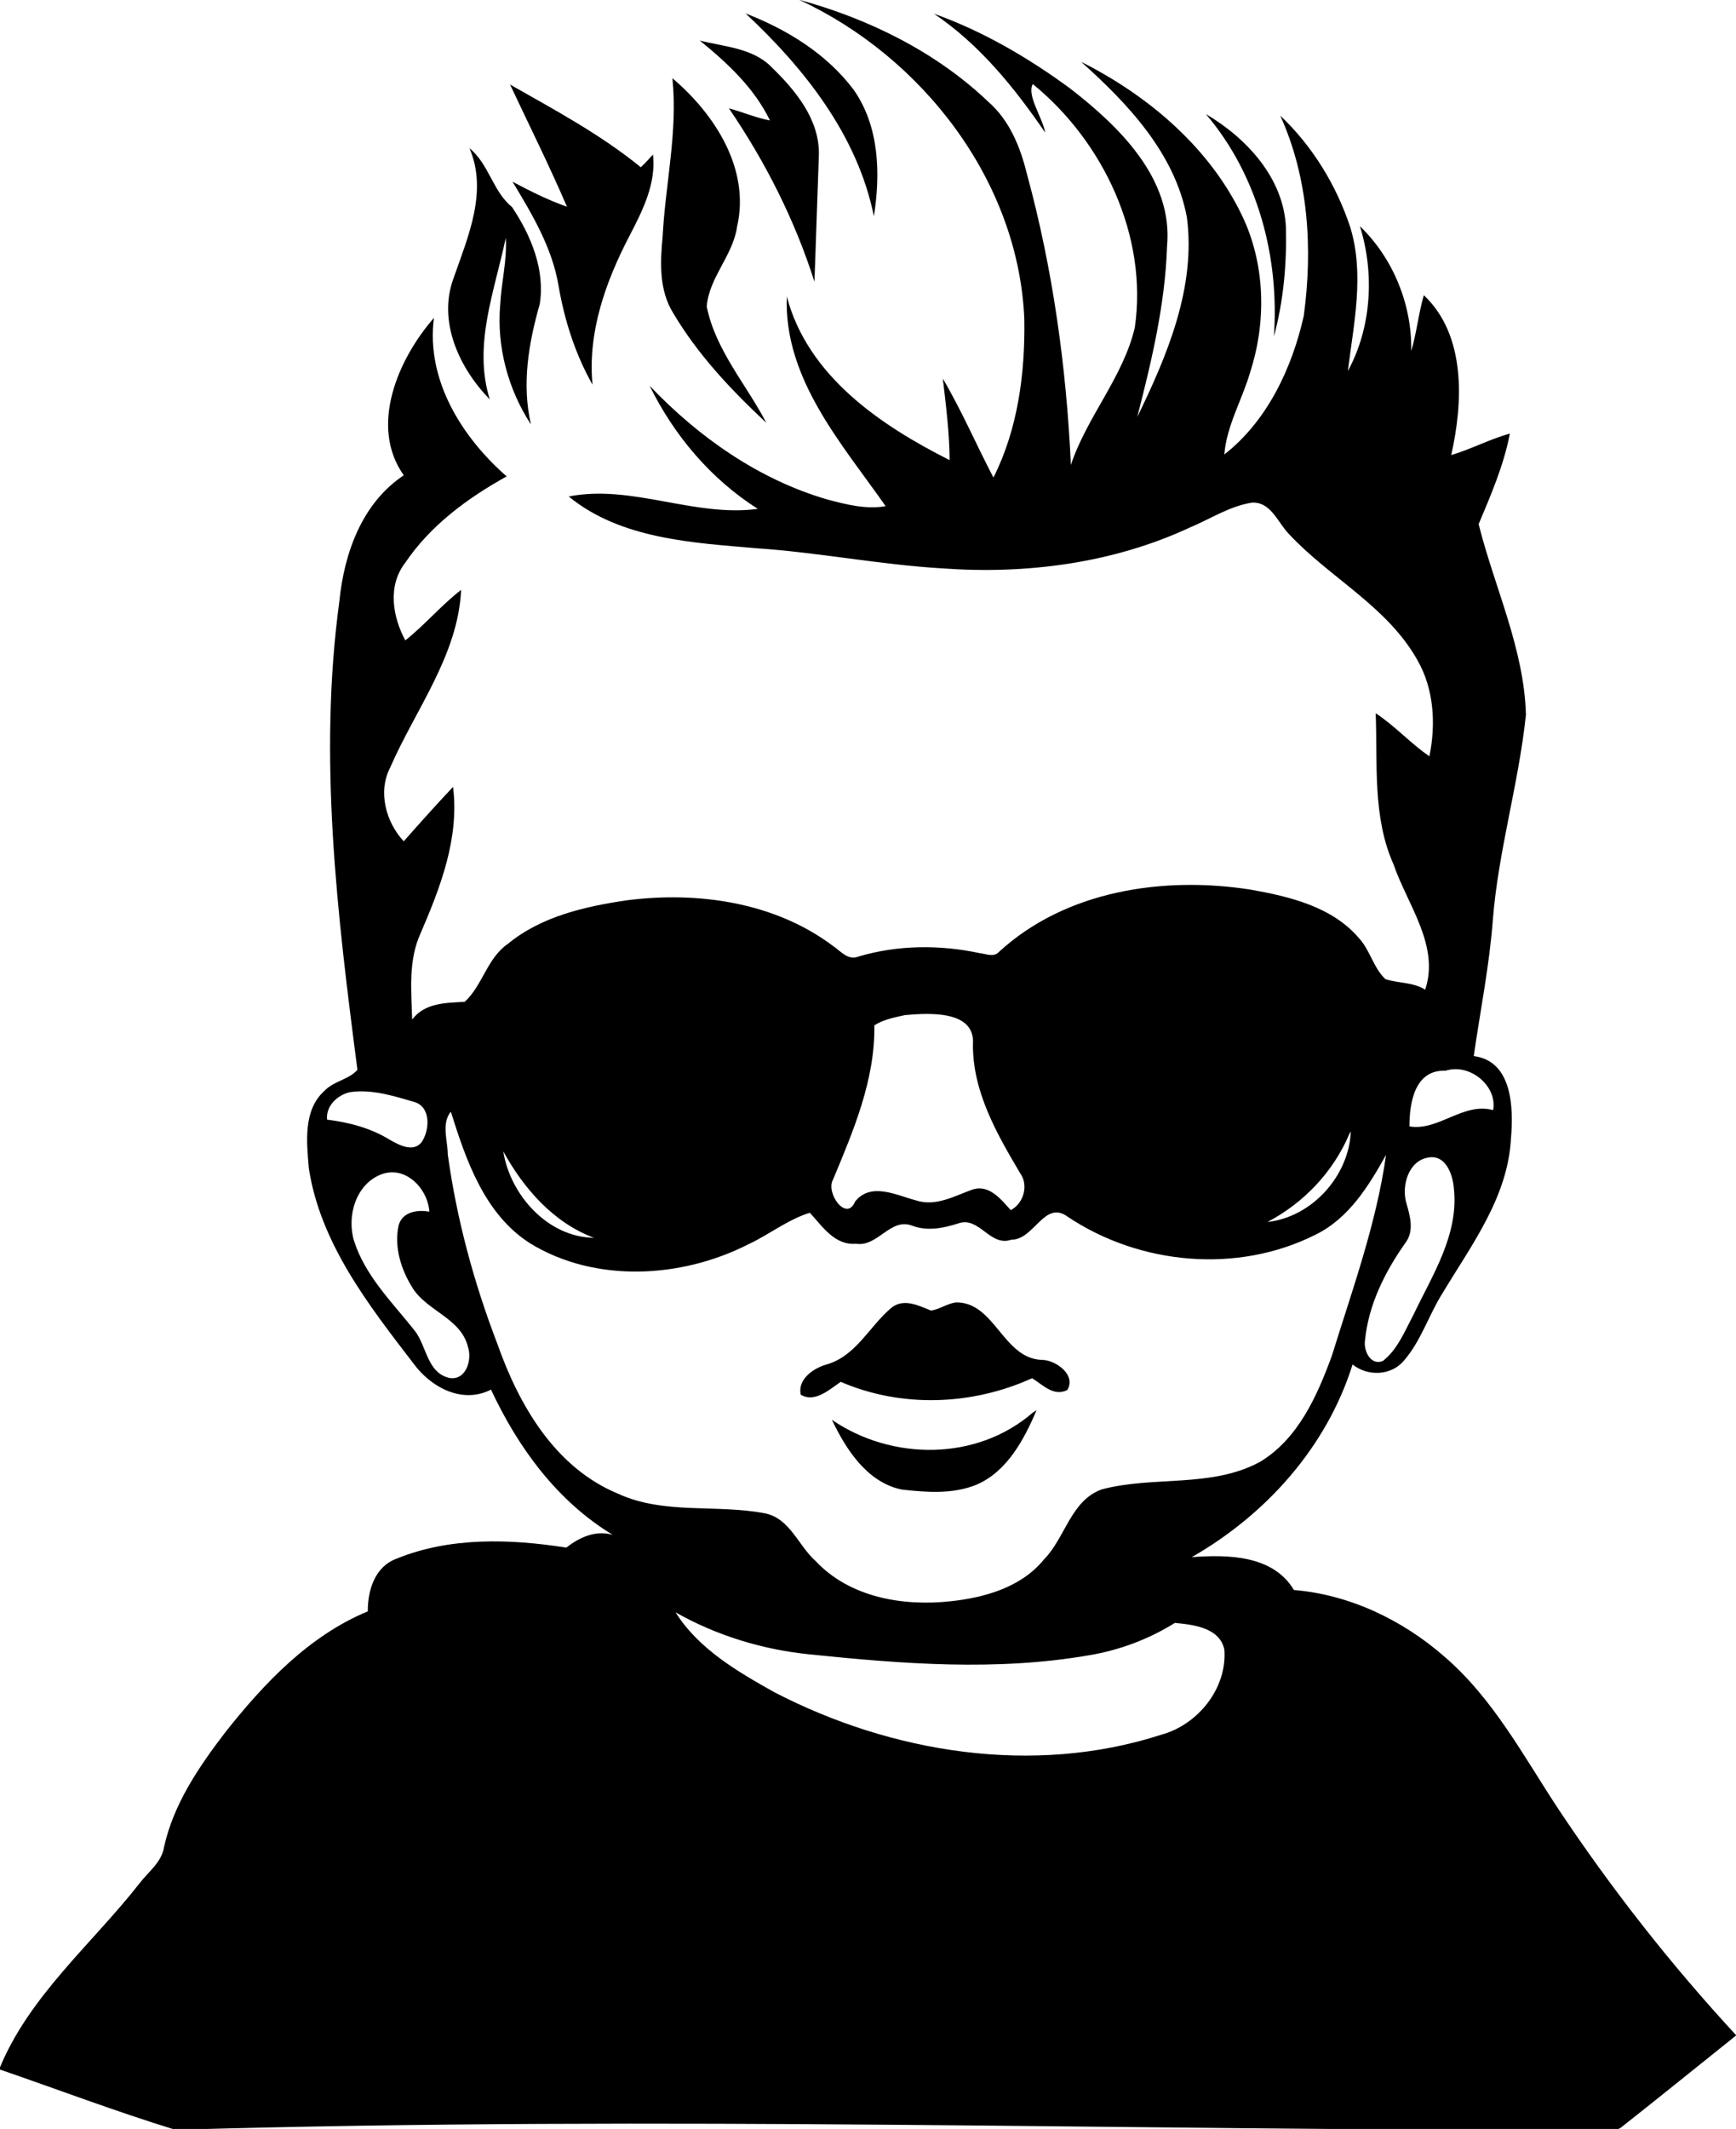 <?xml version='1.0' encoding='utf-8'?>
<svg xmlns="http://www.w3.org/2000/svg" width="25.498in" height="31.25in" version="1.1" viewBox="0 0 647.64 793.75"><g transform="translate(-2628.2 -489.52)"><g transform="matrix(.353 0 0 .353 3159.7 611.87)"><g transform="translate(227.66 353.13)"><path d="m-888.83-699.95c130.2 60.321 231.88 191.13 238.05 337.14 0.943 56.981-6.73 116.11-32.633 167.45-18.152-34.622-33.579-70.748-53.491-104.43 3.365 28.58 6.96 57.236 7.189 86.045-73.272-36.916-149.94-88.799-172.09-172.83-3.238 86.784 57.721 154.85 104.48 221.45-20.753 3.646-41.584-1.759-61.546-7.036-72.584-21.084-136.19-65.878-187.92-120.13 25.801 52.417 64.81 98.665 114.37 130.02-67.357 9-133.37-26.208-199.86-13.079 54.865 44.998 131.02 48.874 198.94 54.712 65.675 4.462 130.46 17.385 196.16 21.235 88.773 6.399 180.17-5.429 261.35-43.187 21.645-9.025 41.99-22.561 65.471-26.258 20.421-1.249 27.559 21.618 39.695 33.626 43.086 46.018 103.43 76.027 135.15 132.42 17.719 30.619 19.811 67.763 12.851 101.85-19.809-13.487-36.458-32.175-56.777-45.458 2.091 53.539-3.544 109.58 18.968 159.9 14.583 42.296 48.901 85.586 33.324 132.06-12.773-8.082-28.251-6.653-42.018-11.114-12.696-11.983-16.136-30.594-28.017-43.392-28.299-33.194-73.425-43.928-114.57-51.194-91.985-14.379-195.34 0.918-265.94 65.904-5.43 5.889-13.666 1.913-20.32 1.199-42.168-9.025-86.478-8.697-127.96 3.567-11.116 4.691-19.2-6.017-27.434-11.473-61.672-46.146-142.97-57.514-217.78-47.851-43.979 6.476-90.049 16.955-125.21 45.79-22.13 15.093-26.974 44.154-45.764 61.363-19.962 1.224-41.888 0.816-55.605 18.688-0.841-30.517-4.256-62.232 8.899-90.99 20.982-48.67 41.124-100.58 34.317-154.68-17.744 18.815-35.006 38.092-52.113 57.468-18.815-20.217-27.56-52.215-14.404-77.736 26.795-61.468 71.82-118.75 75.058-187.79-21.033 16.189-38.169 36.867-58.973 53.311-13.538-25.036-18.84-57.62-0.28-81.687 26.616-39.593 66.109-68.658 107.41-91.501-47.446-41.455-85.432-101.98-76.891-167.4-37.63 42.984-68.86 114.22-31.867 166.23-44.284 29.447-62.975 82.248-68.074 133.03-22.41 164.72-2.24 331.23 19.099 494.85-8.796 10.351-25.14 11.909-34.776 22.157-22.818 20.421-18.891 54.327-16.597 81.81 12.059 79.009 62.868 144.17 110.24 205.79 18.356 25.393 51.731 43.726 82.299 28.047 28.631 61.29 69.88 117.79 128.65 153.38-18.05-5.226-35.131 2.574-49.076 13.486-59.276-9.28-123.01-11.396-179.51 11.753-22.945 8.49-30.364 33.321-30.287 55.578-62.131 25.775-109.73 76.078-150.7 127.86-27.942 36.483-54.712 75.772-64.706 121.41-2.6 15.909-16.6 25.849-25.829 37.984-50.428 64.349-117.1 119.32-148.33 196.39 62.029 21.314 123.6 44.717 186.26 63.94 526.17-15.075 995.94 0.84 1506.9 0.204 7.47-0.484 16.317 1.938 22.359-3.798 40.333-31.767 80.207-64.144 120.31-96.166-69.091-74.725-132.16-155.04-188.51-239.81-36.662-55.732-68.707-116.31-120.1-160.36-44.234-38.625-100.02-65.341-158.88-70.21-22.053-37.018-70.009-37.503-107.94-34.698 78.6-44.998 142.59-116.23 169.95-203.5 15.552 12.518 39.851 12.112 53.491-3.16 18.815-21.135 26.919-49.131 41.936-72.765 30.568-50.684 68.709-101.14 71.947-162.6 2.753-31.894 1.864-81.943-39.31-87.169 6.858-47.854 16.517-95.424 20.163-143.74 5.762-73.17 27.385-143.94 34.982-216.81-1.912-69.958-33.248-134.39-49.973-201.31 13.053-31.002 26.618-62.335 32.991-95.606-21.263 5.762-40.844 16.469-61.953 22.639 12.518-55.604 15.807-126.63-28.988-168.83-5.609 19.402-7.544 39.671-13.306 59.022 0.969-48.823-19.047-98.027-54.23-131.91 15.552 49.689 12.391 107.05-12.772 153.04 6.246-50.072 17.772-102.13 2.603-151.82-14.66-44.412-39.926-85.79-74.012-117.96 29.956 65.777 34.444 140.63 24.857 211.4-12.34 55.12-38.65 111.13-83.98 146.47 2.473-30.441 18.612-57.286 27.102-86.172 17.056-52.239 16.417-110.8-6.095-161.33-33.959-74.572-100.19-130.99-172.32-167.22 49.434 44.157 98.995 96.601 111.74 164.06 9.79 73.884-20.755 146.14-52.445 211.07 15.144-58.995 29.472-118.88 31.486-180.07 6.807-71.539-50.91-127.17-102.84-167.25-44.055-32.276-92.065-60.346-143.54-78.65 48.211 32.455 85.13 78.115 117.61 125.59-3.008-16.342-19.658-39.315-13.131-51.272 74.419 60.448 121.94 160.57 107.82 257.32-12.441 52.494-50.608 94.052-67.536 144.94-4.768-103.53-19.097-206.92-46.376-307.01-6.96-28.427-18.277-56.699-40.789-76.432-55.4-52.851-126.76-87.881-200.08-107.82zm-56.572 14.378c62.284 58.103 118.37 128.87 135.63 214.23 7.164-45.075 5.709-95.274-21.571-133.85-28.503-37.809-70.44-63.506-114.06-80.383zm-48.389 28.629c29.115 23.685 57.591 50.072 74.188 84.439-14.863-2.804-28.809-8.922-43.366-12.772 38.497 56.42 69.653 117.86 90.355 183.03 1.734-44.616 3.034-89.31 4.717-133.93 0.79-37.248-24.426-67.789-49.666-92.315-19.86-20.625-50.12-21.749-76.227-28.454zm-28.913 39.822c5.864 56.088-7.416 111.54-10.348 167.35-2.626 27.279-3.85 56.748 11.319 80.917 25.877 43.698 61.44 81.331 98.306 115.7-21.161-40.562-53.817-76.918-62.995-122.81 2.295-30.543 27.79-53.87 32.073-84.413 14.048-60.984-23.662-118.86-68.355-156.74zm-171.6 6.655c20.166 42.959 41.429 85.435 60.142 129.06-19.962-6.986-38.931-16.498-57.543-26.441 20.727 34.342 41.99 69.73 48.669 109.94 6.272 36.483 17.643 72.151 35.897 104.45-5.328-55.604 14.1-109.45 39.467-157.91 13.665-26.285 27.842-54.484 24.477-85.078-4.385 4.36-8.238 9.279-12.903 13.359-42.372-34.52-90.837-60.474-138.21-87.371zm735.42 31.232c54.992 64.578 77.809 151.06 71.869 234.86 10.198-37.452 13.692-76.74 12.698-115.49-2.447-52.009-41.786-94.253-84.566-119.37zm-778.28 36.076c19.708 45.84-1.759 93.923-16.929 137.52-16.852 45.636 6.374 95.094 38.395 127.75-17.999-57.389 5.255-114.78 16.88-170.64 1.53 23.71-4.742 47.168-5.889 70.827-3.824 44.03 8.362 89.433 32.506 126.25-9.841-42.449-2.524-85.764 9.254-126.91 5.94-36.432-9.358-73.041-29.32-102.77-20.268-16.419-24.298-45.329-44.897-62.028zm482.26 914.36c24.193-0.178 51.655 4.596 49.82 31.901-0.433 50.021 25.163 94.509 49.842 136.19 9.306 12.773 3.747 31.995-9.893 39.109-10.096-11.243-22.51-27.099-39.77-21.974-19.402 6.756-39.212 18.685-60.474 11.648-20.549-5.43-47.599-19.628-64.272 1.277-9.127 22.053-31.436-9.382-23.278-23.252 21.671-51.958 44.513-105.42 43.646-162.89 9.714-6.195 21.368-8.386 32.484-10.834 6.131-0.51 13.832-1.121 21.896-1.18zm558.99 58.308c22.742-0.561 44.596 20.738 40.625 43.269-31.563-8.745-57.671 22.336-88.469 17.187 0-24.985 5.507-60.095 38.115-58.82 3.212-1.032 6.48-1.556 9.729-1.636zm-1150.3 23.565c17.048 0.935 33.928 6.193 50.219 10.935 18.305 4.844 16.953 29.726 8.336 42.474-8.745 11.294-23.864 3.264-33.578-2.319-20.116-12.39-43.161-18.509-66.412-21.339-1.479-14.532 11.012-26.156 24.346-29.063 5.705-0.829 11.407-0.999 17.09-0.687zm89.376 21.44c16.215 51.678 35.721 108.5 83.931 139.05 68.938 42.092 159.9 36.791 230.39 0.945 22.079-10.274 41.634-26.131 65.064-33.346 13.232 14.379 26.157 34.518 48.669 32.734 23.277 3.646 36.483-28.046 59.556-19.046 16.189 6.068 33.222 2.552 49.08-2.573 21.976-7.343 33.089 25.163 55.627 17.336 24.45 0.204 34.954-42.778 59.888-24.04 76.229 50.76 179.1 60.164 261.45 18.837 35.285-17.209 56.343-51.448 74.699-84.413-10.198 72.66-35.516 141.98-57.135 211.79-15.501 42.5-35.666 88.112-75.999 112.43-51.474 27.968-112.61 14.507-167.4 29.141-32.735 11.83-38.472 51.143-61.035 74.012-23.965 29.421-62.665 40.308-98.944 44.158-50.123 5.43-106.27-4.079-142.19-42.373-18.484-16.266-27.279-45.406-53.946-50.581-51.27-9.79-106.31 1.679-155.14-20.731-66.44-27.534-104.55-93.308-127.4-158.14-24.781-64.502-43.034-131.81-52.441-200.26-0.102-14.022-6.172-30.312 1.655-42.881zm951.11 20.727c-1.81 46.86-40.995 90.555-88.084 95.654 38.395-20.09 69.651-53.002 86.579-93.055zm-895.74 21.056c21.594 39.262 52.903 75.188 95.811 91.326-48.746-0.688-88.52-45.18-95.811-91.326zm984.2 6.386c13.615 2.073 19.491 19.969 20.428 32.573 5.507 49.256-22.972 92.139-43.138 134.59-8.898 16.75-16.444 35.691-31.639 47.724-13.232 5.762-20.981-11.091-19.069-21.952 3.697-37.375 21.082-72.15 42.548-102.49 9.867-12.824 4.898-29.114 0.87-43.06-4.819-18.076 2.677-44.107 23.685-47.243 2.269-0.411 4.37-0.438 6.315-0.143zm-1103.4 15.846c21.725-1.255 39.583 20.135 41.144 41.506-12.645-2.295-28.605 0.051-32.506 14.43-5.074 22.92 2.705 47.32 15.095 66.696 15.654 24.169 50.809 31.534 58.152 61.669 4.691 13.665-2.113 36.153-20.01 32.711-23.532-5.762-23.56-34.139-36.562-50.227-23.506-29.65-51.934-57.363-63.738-94.28-8.082-26.03 1.736-60.242 28.913-70.516 3.225-1.17 6.408-1.811 9.512-1.991zm597.47 137.32c-9.204 1.326-17.081 7.24-26.157 8.642-13.104-5.328-29.091-13.409-41.966-2.906-22.996 19.249-37.17 50.657-67.891 59.656-13.971 3.748-31.639 15.655-27.789 32.125 14.914 8.821 30.288-5.585 42.193-13.616 64.324 27.738 138.79 24.959 202.22-3.824 11.141 6.731 22.896 19.862 37.275 12.392 9.764-15.832-12.594-32.098-27.483-31.767-40.766-1.989-49.386-61.416-90.407-60.702zm85.384 113.88-4.003 2.502c-59.199 51.347-148.97 50.962-212.37 7.57 15.068 31.435 37.324 66.237 73.986 73.732 26.081 2.906 53.868 5.045 78.725-5.101 32.659-13.971 50.33-47.727 63.664-78.703zm-381.53 213.47c43.443 24.628 92.06 39.363 141.72 44.386 97.875 10.122 197.51 17.874 295.1 0.971 32.225-5.328 63.15-16.956 90.863-34.19 19.478 1.861 47.418 4.923 52.288 28.2 3.085 40.868-27.967 79.466-66.871 89.944-134.79 43.52-284.68 19.326-408.79-44.972-38.905-21.798-80.051-45.688-104.32-84.338z" stroke-width="2.55"/></g></g></g></svg>